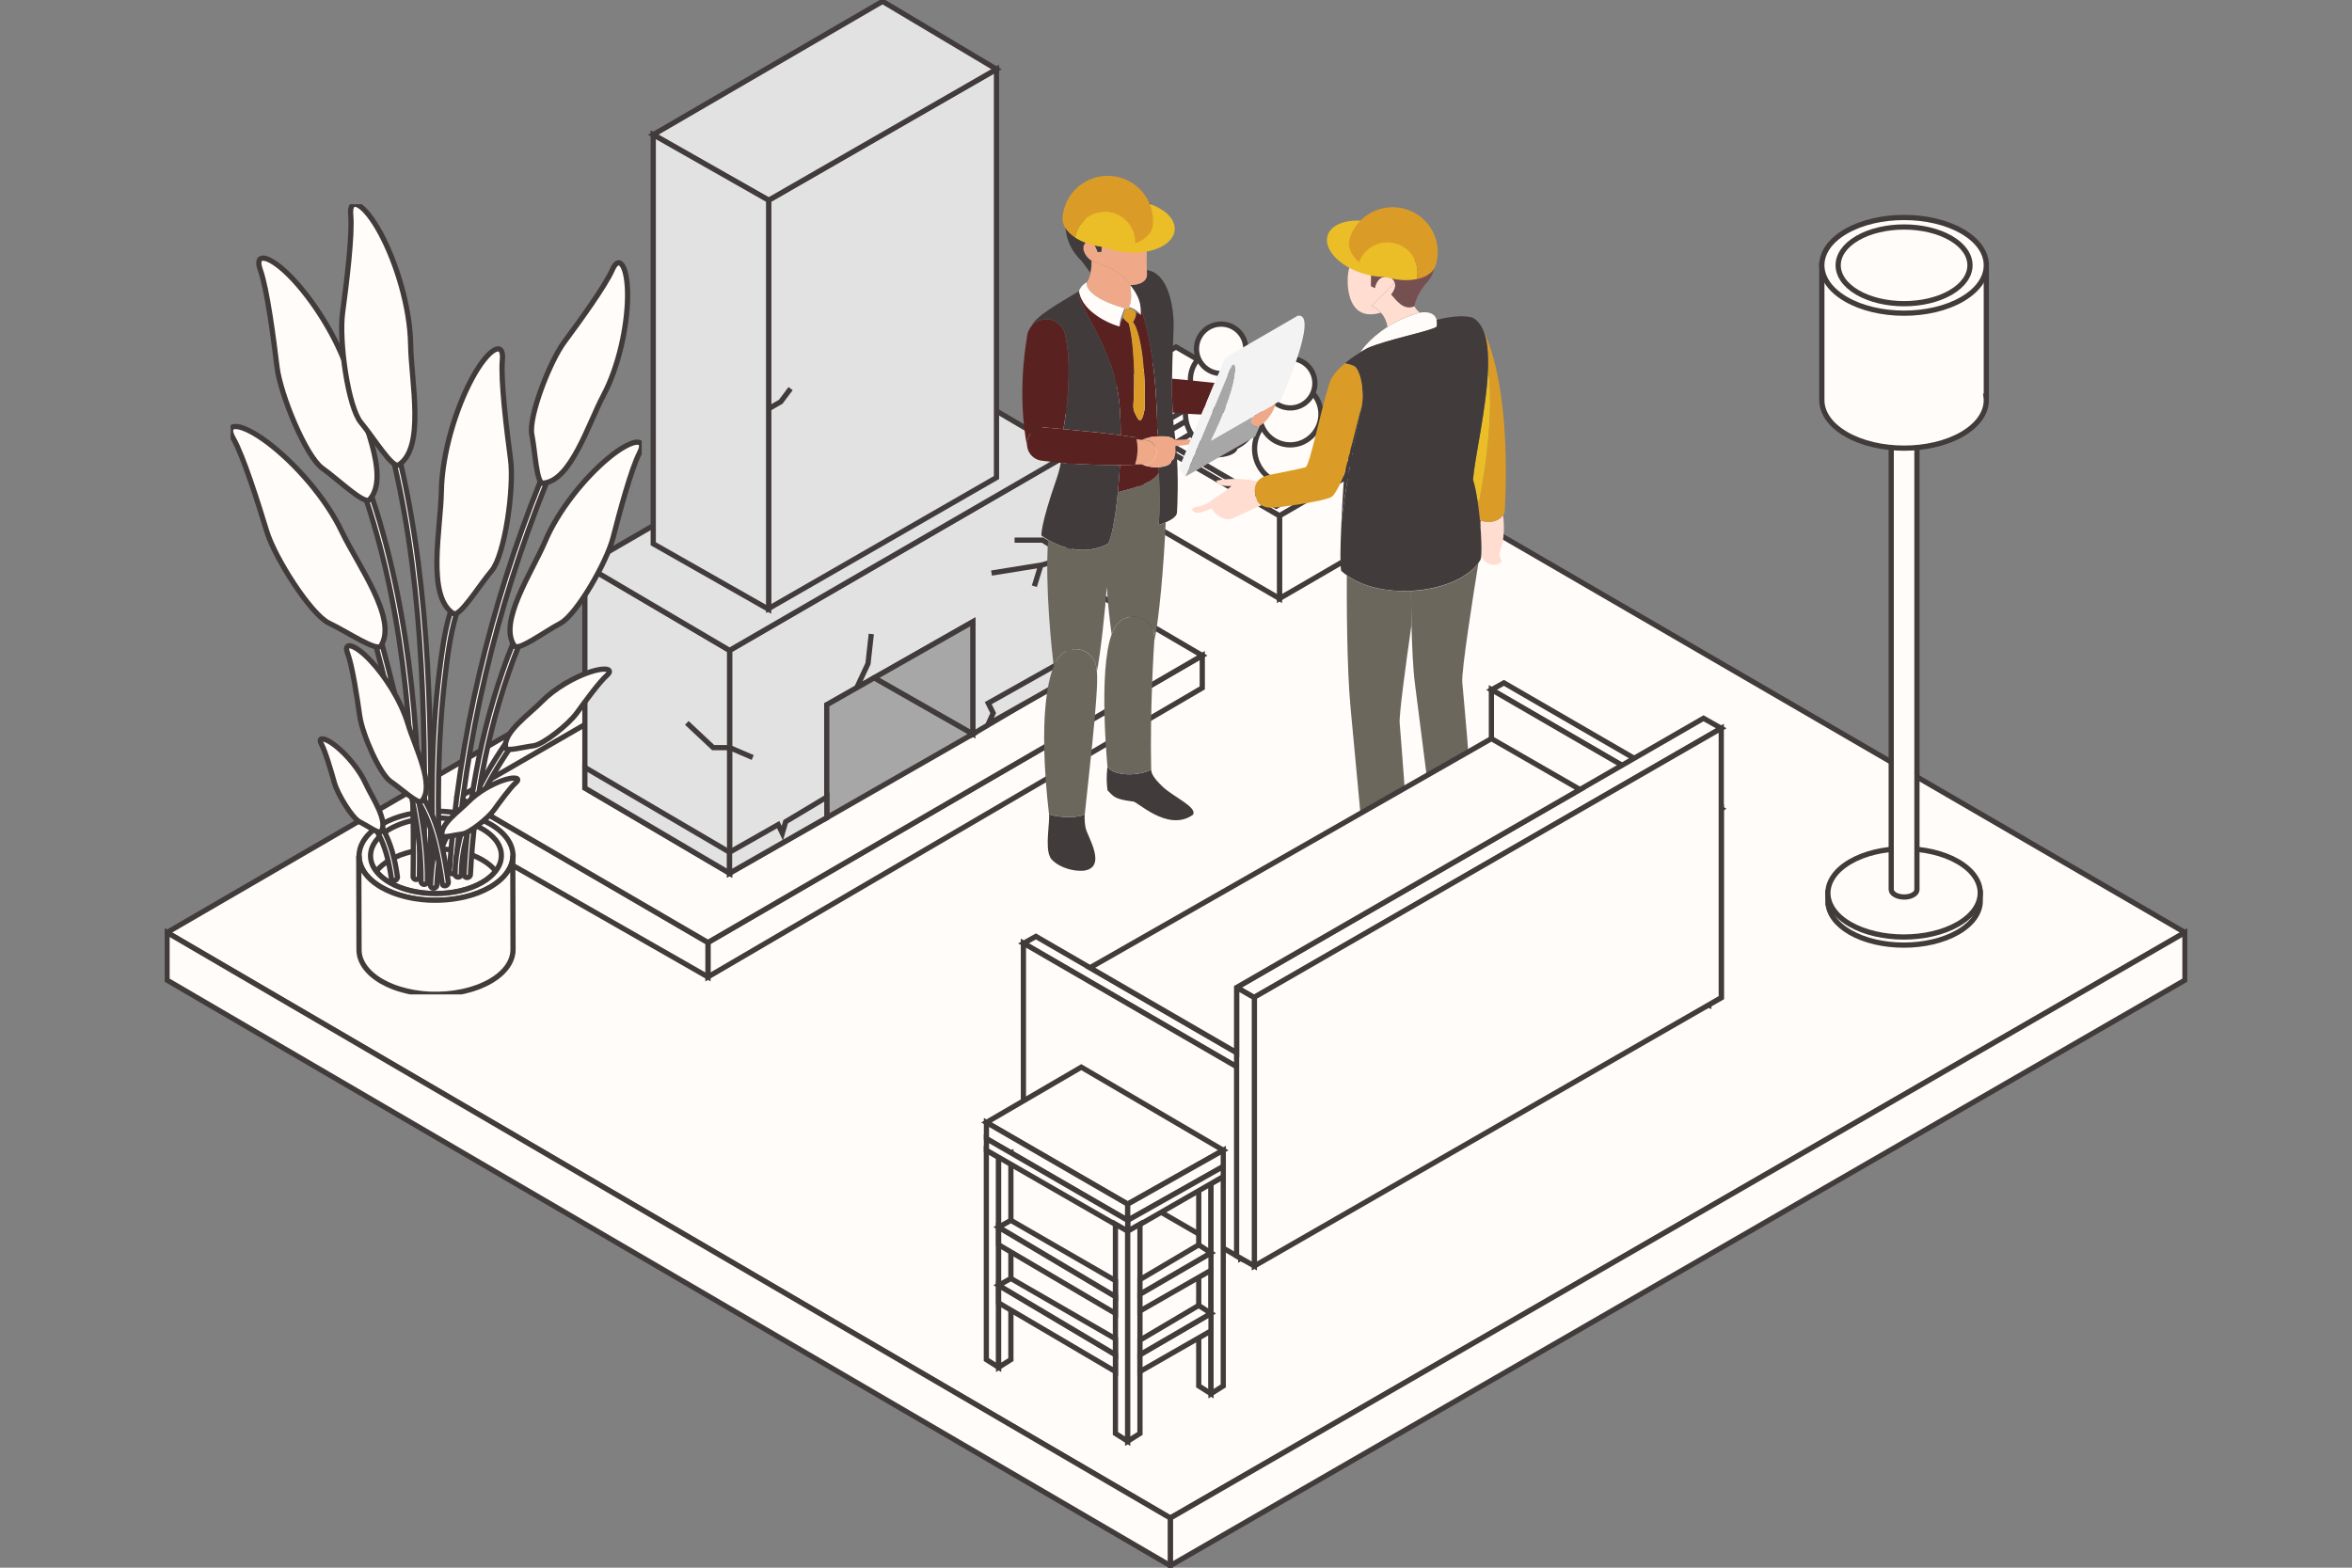 <svg width="900" height="600" viewBox="0 0 900 600" fill="none" xmlns="http://www.w3.org/2000/svg">
<rect x="0" y="0" width="900" height="600" fill="#808080" stroke="none"/>
<g clip-path="url(#clip0_371_3849)">
<g clip-path="url(#clip1_371_3849)">
<path d="M63.916 356.895L447.817 580.998L836.08 356.895L449.996 132.788L63.916 356.895Z" fill="#FFFCFA" stroke="#423B3B" stroke-width="2" stroke-miterlimit="10"/>
<path d="M447.816 599.219V580.997L836.08 356.895V375.116L447.816 599.219Z" fill="#FFFCFA" stroke="#423B3B" stroke-width="2" stroke-miterlimit="10"/>
<path d="M63.916 375.116V356.895L447.817 580.997V599.219L63.916 375.116Z" fill="#FFFCFA" stroke="#423B3B" stroke-width="2" stroke-miterlimit="10"/>
<path d="M270.896 360.712V373.897L460.053 263.281V250.89L270.896 360.712Z" fill="#FFFCFA" stroke="#423B3B" stroke-width="2" stroke-miterlimit="10"/>
<path d="M270.897 360.712L175.547 305.186V319.403L270.897 373.897V360.712Z" fill="#FFFCFA" stroke="#423B3B" stroke-width="2" stroke-miterlimit="10"/>
<path d="M175.547 305.186L365.477 195.481L460.053 250.89L270.897 360.712L175.547 305.186Z" fill="#FFFCFA" stroke="#423B3B" stroke-width="2" stroke-miterlimit="10"/>
<path d="M279.174 334.185V248.921L409.127 173.68V259.074L372.246 280.946V237.987L316.359 269.748V312.967L279.174 334.185Z" fill="#E2E2E2" stroke="#423B3B" stroke-width="2" stroke-miterlimit="10"/>
<path d="M279.175 334.184L223.807 301.598V216.334L279.175 248.921V334.184Z" fill="#E2E2E2" stroke="#423B3B" stroke-width="2" stroke-miterlimit="10"/>
<path d="M279.175 248.92L223.807 216.334L353.76 141.094L409.129 173.68L279.175 248.92Z" fill="#E2E2E2" stroke="#423B3B" stroke-width="2" stroke-miterlimit="10"/>
<path d="M372.247 280.946L334.498 259.442L372.247 237.987V280.946Z" fill="#A7A7A7" stroke="#423B3B" stroke-width="2" stroke-miterlimit="10"/>
<path d="M372.247 280.946L316.359 312.967V269.748L334.498 259.442L372.247 280.946Z" fill="#A7A7A7" stroke="#423B3B" stroke-width="2" stroke-miterlimit="10"/>
<path d="M327.73 263.445L332.142 253.991L333.403 242.646" stroke="#423B3B" stroke-width="2"/>
<path d="M294.119 232.912V76.631L381.308 26.491V182.773L294.119 232.912Z" fill="#E2E2E2" stroke="#423B3B" stroke-width="2" stroke-miterlimit="10"/>
<path d="M249.963 51.552L294.119 76.631L381.308 26.491L337.716 0.52L249.963 51.552Z" fill="#E2E2E2" stroke="#423B3B" stroke-width="2" stroke-miterlimit="10"/>
<path d="M223.807 301.598V293.719L279.175 326.179V334.185L223.807 301.598Z" fill="#E2E2E2" stroke="#423B3B" stroke-width="2" stroke-miterlimit="10"/>
<path d="M279.174 326.179L297.78 315.611L299.369 318.908L300.63 314.496L316.386 305.042V312.926L279.174 334.185V326.179Z" fill="#E2E2E2" stroke="#423B3B" stroke-width="2" stroke-miterlimit="10"/>
<path d="M378.15 269.118L409.306 251.607V259.496L378.15 277.128L380.041 272.899L378.15 269.118Z" fill="#E2E2E2" stroke="#423B3B" stroke-width="2" stroke-miterlimit="10"/>
<path d="M388.236 206.722H398.95L409.034 213.025L398.95 216.176L379.412 219.327" stroke="#423B3B" stroke-width="2"/>
<path d="M398.318 216.176L395.797 224.369" stroke="#423B3B" stroke-width="2"/>
<path d="M294.119 76.63V233.193L249.963 208.11V51.552L294.119 76.63Z" fill="#E2E2E2" stroke="#423B3B" stroke-width="2" stroke-miterlimit="10"/>
<path d="M294.328 156.302L298.74 153.781L302.521 148.739" stroke="#423B3B" stroke-width="2"/>
<path d="M436.699 172.195L489.602 202.897L525.128 182.245L471.782 151.655L436.699 172.195Z" fill="#FFFCFA" stroke="#423B3B" stroke-width="2" stroke-miterlimit="10"/>
<path d="M436.699 166.728L489.602 197.426L525.128 176.774L471.782 146.188L436.699 166.728Z" fill="#FFFCFA" stroke="#423B3B" stroke-width="2" stroke-miterlimit="10"/>
<path d="M443.156 167.468L488.332 193.686L518.672 176.047L473.116 149.928L443.156 167.468Z" fill="#FFFCFA" stroke="#423B3B" stroke-width="2" stroke-miterlimit="10"/>
<path d="M489.602 197.426V229.066L525.127 208.414V176.774L489.602 197.426Z" fill="#FFFCFA" stroke="#423B3B" stroke-width="2" stroke-miterlimit="10"/>
<path d="M436.699 198.368V166.728L489.602 197.426V229.066L436.699 198.368Z" fill="#FFFCFA" stroke="#423B3B" stroke-width="2" stroke-miterlimit="10"/>
<path d="M473.116 149.928V155.673L448.306 170.455L443.156 167.468L473.116 149.928Z" fill="#FFFCFA" stroke="#423B3B" stroke-width="2" stroke-miterlimit="10"/>
<path d="M473.115 155.673L513.567 179.012L518.672 176.047L473.115 149.928V155.673Z" fill="#FFFCFA" stroke="#423B3B" stroke-width="2" stroke-miterlimit="10"/>
<path d="M473.114 155.673L448.305 170.455L488.331 193.686L513.566 179.012L473.114 155.673Z" fill="#FFFCFA" stroke="#423B3B" stroke-width="2" stroke-miterlimit="10"/>
<path d="M491.383 187.3C495.623 187.3 499.061 186.009 499.061 184.416C499.061 182.823 495.623 181.532 491.383 181.532C487.143 181.532 483.705 182.823 483.705 184.416C483.705 186.009 487.143 187.3 491.383 187.3Z" fill="#FFFCFA" stroke="#423B3B" stroke-width="2" stroke-miterlimit="10"/>
<path d="M494.28 185.431C501.813 185.118 507.665 178.743 507.351 171.193C507.037 163.643 500.676 157.776 493.143 158.088C485.61 158.401 479.759 164.776 480.073 172.326C480.387 179.876 486.748 185.743 494.28 185.431Z" fill="#FFFCFA" stroke="#423B3B" stroke-width="2" stroke-miterlimit="10"/>
<path d="M481.951 158.481C481.951 164.993 487.217 170.267 493.709 170.267C500.202 170.267 505.468 164.988 505.468 158.481C505.468 151.974 500.202 146.695 493.709 146.695C487.217 146.695 481.951 151.974 481.951 158.481Z" fill="#FFFCFA" stroke="#423B3B" stroke-width="2" stroke-miterlimit="10"/>
<path d="M495.227 156.004C500.368 155.167 503.86 150.311 503.025 145.157C502.191 140.004 497.346 136.504 492.204 137.34C487.063 138.177 483.571 143.033 484.406 148.187C485.24 153.341 490.085 156.84 495.227 156.004Z" fill="#FFFCFA" stroke="#423B3B" stroke-width="2" stroke-miterlimit="10"/>
<path d="M457.262 171.225C457.262 172.818 460.698 174.109 464.939 174.109C469.181 174.109 472.617 172.818 472.617 171.225C472.617 169.633 469.181 168.342 464.939 168.342C460.698 168.342 457.262 169.633 457.262 171.225Z" fill="#FFFCFA" stroke="#423B3B" stroke-width="2" stroke-miterlimit="10"/>
<path d="M471.233 171.61C478.448 169.419 482.526 161.78 480.34 154.548C478.155 147.316 470.534 143.228 463.319 145.419C456.103 147.609 452.025 155.248 454.211 162.481C456.396 169.713 464.017 173.8 471.233 171.61Z" fill="#FFFCFA" stroke="#423B3B" stroke-width="2" stroke-miterlimit="10"/>
<path d="M455.508 145.286C455.508 151.798 460.774 157.072 467.266 157.072C473.758 157.072 479.024 151.793 479.024 145.286C479.024 138.779 473.758 133.5 467.266 133.5C460.774 133.5 455.508 138.779 455.508 145.286Z" fill="#FFFCFA" stroke="#423B3B" stroke-width="2" stroke-miterlimit="10"/>
<path d="M457.84 133.5C457.84 138.72 462.064 142.954 467.271 142.954C472.479 142.954 476.703 138.72 476.703 133.5C476.703 128.28 472.479 124.046 467.271 124.046C462.064 124.046 457.84 128.28 457.84 133.5Z" fill="#FFFCFA" stroke="#423B3B" stroke-width="2" stroke-miterlimit="10"/>
<path d="M757.748 344.827V341.728H699.453V345.486H699.475C699.713 349.612 702.518 353.689 707.896 356.81C719.193 363.362 737.766 363.362 749.166 356.81C754.884 353.523 757.748 349.177 757.748 344.831V344.827Z" fill="#FFFCFA" stroke="#423B3B" stroke-width="2" stroke-miterlimit="10"/>
<path d="M707.994 329.789C696.643 336.396 696.598 347.159 707.895 353.707C719.193 360.259 737.765 360.259 749.165 353.707C760.57 347.154 760.615 336.391 749.264 329.789C737.913 323.183 719.34 323.183 707.994 329.789Z" fill="#FFFCFA" stroke="#423B3B" stroke-width="2" stroke-miterlimit="10"/>
<path d="M733.523 340.418V138.937H723.68V340.405C723.68 341.15 724.172 341.898 725.147 342.468C727.089 343.598 730.226 343.598 732.114 342.468C733.058 341.903 733.523 341.167 733.518 340.427L733.523 340.418Z" fill="#FFFCFA" stroke="#423B3B" stroke-width="2" stroke-miterlimit="10"/>
<path d="M725.104 136.883C723.189 138 723.207 139.843 725.148 140.973C727.09 142.103 730.227 142.103 732.115 140.973C734.007 139.843 733.985 138.004 732.07 136.883C730.155 135.766 727.019 135.766 725.104 136.883Z" fill="#FFFCFA" stroke="#423B3B" stroke-width="2" stroke-miterlimit="10"/>
<path d="M760.074 101.507H697.135V153.113C697.117 157.827 700.177 162.554 706.325 166.146C718.58 173.308 738.629 173.308 750.884 166.146C757.666 162.181 760.687 156.836 759.962 151.647H760.074V101.507Z" fill="#FFFCFA" stroke="#423B3B" stroke-width="2" stroke-miterlimit="10"/>
<path d="M706.32 114.495C694.065 107.333 694.065 95.668 706.32 88.565C718.575 81.461 738.624 81.461 750.879 88.565C763.134 95.668 763.134 107.333 750.879 114.495C738.624 121.658 718.57 121.658 706.32 114.495Z" fill="#FFFCFA" stroke="#423B3B" stroke-width="2" stroke-miterlimit="10"/>
<path d="M710.75 111.926C700.93 106.19 700.93 96.839 710.75 91.148C720.571 85.457 736.638 85.457 746.455 91.148C756.276 96.839 756.276 106.19 746.455 111.926C736.634 117.662 720.567 117.662 710.75 111.926Z" fill="#FFFCFA" stroke="#423B3B" stroke-width="2" stroke-miterlimit="10"/>
<path d="M262.816 276.68L272.9 286.134H279.203L288.026 289.915" stroke="#423B3B" stroke-width="2"/>
<g clip-path="url(#clip2_371_3849)">
<path d="M401.408 311.685C401.808 314.258 399.823 324.286 401.808 327.984C402.341 329.641 407.494 333.59 414.499 333.265C424.021 332.14 416.024 319.997 415.417 316.891C414.825 313.785 415.091 311.685 415.091 311.685C413.107 312.868 406.561 313.267 401.408 311.685Z" fill="#423B3B"/>
<path d="M423.798 293.477C423.798 293.477 423.102 297.53 423.798 302.485C426.182 304.955 426.567 305.857 433.408 306.745C434.697 306.153 446.692 318.725 456.406 311.892C458.583 309.126 448.972 304.955 445.004 301.198C441.035 297.441 440.531 295.755 440.517 294.468C436.281 296.982 426.448 297.308 423.798 293.477Z" fill="#423B3B"/>
<path d="M443.493 181.037C441.08 184.513 436.445 186.184 427.752 188.358C426.715 198.904 425.131 207.246 423.724 208.282C414.424 212.97 405.346 209.125 401.052 206.655C399.823 224.788 402.488 248.957 403.214 255.065C403.614 254.163 403.865 253.779 403.865 253.779C404.991 250.658 407.982 248.424 411.492 248.424C415.964 248.424 419.592 252.048 419.592 256.515C419.637 256.663 419.681 256.855 419.711 257.077C421.132 250.288 422.924 233.234 423.531 224.67C423.872 231.237 424.775 238.47 425.382 242.789C425.619 242.138 425.886 241.532 426.167 240.97C427.396 238.056 430.284 236.015 433.646 236.015C438.118 236.015 441.746 239.638 441.746 244.105C441.746 244.342 441.746 244.593 441.716 244.83C441.731 244.83 441.746 244.83 441.746 244.83C441.746 244.83 441.746 244.934 441.731 245.126C443.434 237.642 445.345 216.89 446.055 199.91C444.604 200.531 443.345 200.901 443.345 200.901C443.345 200.901 443.938 198.594 443.508 181.022L443.493 181.037Z" fill="#6C675D"/>
<path d="M411.507 248.424C407.997 248.424 405.006 250.657 403.88 253.778C403.88 253.778 403.614 254.163 403.229 255.065C401.467 259.103 397.039 273.657 401.407 311.699C406.561 313.282 413.106 312.883 415.091 311.699C415.668 305.384 420.659 263.866 419.726 257.091C419.696 256.869 419.652 256.677 419.607 256.529C419.607 252.062 415.979 248.439 411.507 248.439V248.424Z" fill="#6C675D"/>
<path d="M441.703 244.83C441.717 244.593 441.732 244.356 441.732 244.105C441.732 239.638 438.104 236.014 433.632 236.014C430.27 236.014 427.383 238.055 426.153 240.969C425.872 241.516 425.62 242.123 425.369 242.788C420.2 256.84 423.784 293.477 423.784 293.477C426.42 297.308 436.268 296.968 440.503 294.468C440.014 271.468 441.51 248.01 441.703 245.14C441.703 244.948 441.717 244.844 441.717 244.844C441.717 244.844 441.717 244.844 441.688 244.844L441.703 244.83Z" fill="#6C675D"/>
<path d="M487.564 156.217C487.831 155.714 488.009 155.166 488.083 154.575C487.979 155.092 487.801 155.64 487.564 156.217Z" fill="#EFA988"/>
<path d="M448.737 157.932C452.587 158.287 456.304 158.524 459.725 158.657L464.774 146.558C458.451 145.848 452.483 145.286 448.5 144.931C448.455 149.25 448.5 153.717 448.737 157.932Z" fill="#5A2121"/>
<path d="M434.299 177.856C434.299 177.856 432.137 177.96 428.539 177.989C428.346 181.554 428.08 185.059 427.754 188.358C436.432 186.198 441.082 184.527 443.496 181.036C443.481 180.326 443.466 179.587 443.436 178.817C441.467 178.951 439.112 178.684 436.861 177.767L434.388 177.59C434.329 177.753 434.285 177.856 434.285 177.856H434.299Z" fill="#5A2121"/>
<path d="M427.842 150.463C428.553 155.019 428.849 160.654 428.849 166.6C430.878 166.867 432.862 167.133 434.772 167.429C434.832 167.68 434.876 167.917 434.921 168.153L436.949 168.316C437.808 167.917 439.6 167.251 442.562 167.014C442.74 167.014 442.888 167 443.051 166.985C442.917 163.568 442.769 159.811 442.577 155.67C441.747 137.078 439.082 125.127 436.416 117.613C436.52 118.648 436.505 119.609 436.49 120.571C435.987 120.098 435.261 119.772 434.565 119.565C434.861 120.349 434.595 121.518 433.529 123.337C435.113 124.653 438.608 135.288 438.016 156.528C437.097 161.276 436.239 161.867 434.98 159.501C433.721 157.119 433.529 156.661 433.795 153.096C434.062 149.532 434.461 133.232 431.944 123.795C430.907 122.849 430.152 122.331 429.886 121.606C429.278 122.301 428.686 123.352 428.434 124.919C425.665 124.328 414.099 119.713 412.9 111.386C411.449 115.867 424.925 131.708 427.827 150.449L427.842 150.463Z" fill="#5A2121"/>
<path d="M400.356 122.213C404.044 122.213 407.109 124.919 407.657 128.454C410.204 139.903 408.442 155.182 406.946 164.234C412.618 164.751 420.985 165.58 428.863 166.6C428.863 160.654 428.552 155.019 427.856 150.463C424.954 131.723 411.463 115.882 412.929 111.4C406.458 115.364 396.136 120.881 394.566 125.038C394.537 125.067 394.522 125.097 394.492 125.126C395.84 123.351 397.972 122.213 400.371 122.213H400.356Z" fill="#423B3B"/>
<path d="M423.738 208.266C425.13 207.231 426.73 198.889 427.766 188.343C428.092 185.044 428.359 181.539 428.551 177.974C423.294 178.019 414.972 177.915 405.894 177.102C405.598 178.98 405.094 180.977 404.324 183.181C397.986 201.388 398.504 204.953 398.504 204.953C398.504 204.953 399.452 205.692 401.066 206.624C405.361 209.094 414.439 212.94 423.738 208.251V208.266Z" fill="#423B3B"/>
<path d="M448.13 176.436C448.367 177.56 446.309 178.61 443.436 178.803C443.451 179.572 443.48 180.311 443.495 181.021C443.924 198.593 443.332 200.9 443.332 200.9C443.332 200.9 444.591 200.531 446.042 199.909C447.982 199.081 450.248 197.779 450.366 196.256C450.544 193.919 451.092 182.086 450.04 170.697C449.952 170.697 449.848 170.697 449.759 170.712C449.937 174.972 449.256 175.741 448.145 176.436H448.13Z" fill="#423B3B"/>
<path d="M432.477 109.108C435.32 112.643 436.179 115.29 436.416 117.613C439.081 125.112 441.747 137.063 442.576 155.67C442.769 159.811 442.917 163.568 443.05 166.985C447.078 166.748 448.796 167.576 449.477 168.405C449.566 168.405 449.684 168.405 449.803 168.405C449.699 167.547 449.595 166.689 449.477 165.861C449.136 163.405 448.899 160.743 448.737 157.962C448.5 153.747 448.455 149.28 448.5 144.961C448.574 137.462 448.929 130.362 449.092 125.703C449.329 118.589 447.404 104.434 438.844 103.384C438.859 103.842 438.874 104.316 438.904 104.819C439.052 107.57 436.46 109.064 432.477 109.137V109.108Z" fill="#423B3B"/>
<path d="M422.126 85.59C422.023 90.737 421.43 96.388 421.43 96.388L420.038 96.491C420.038 96.491 418.054 89.954 415.077 93.222C413.3 95.692 416.262 99.168 417.654 99.76C417.654 99.76 430.73 103.916 432.463 109.123C436.446 109.049 439.038 107.57 438.89 104.804C438.86 104.301 438.845 103.827 438.831 103.369C438.682 99.257 438.934 96.802 438.668 91.64C439.23 87.35 438.668 84.082 437.838 81.745C432.744 85.856 422.126 85.605 422.126 85.605V85.59Z" fill="#EFA988"/>
<path d="M417.653 99.745C416.261 99.153 413.299 95.692 415.076 93.207C418.053 89.939 420.037 96.476 420.037 96.476L421.429 96.373C421.429 96.373 422.022 90.737 422.125 85.575C422.125 85.575 432.743 85.827 437.837 81.715C439.081 80.709 439.999 79.452 440.355 77.855C437.882 77.855 435.098 74.098 430.24 71.909C425.679 68.936 411.108 67.945 409.123 79.141C407.435 82.011 405.554 92.113 414.084 100.13C415.55 102.097 417.238 104.434 417.268 104.478C417.786 102.038 417.653 99.73 417.653 99.73V99.745Z" fill="#423B3B"/>
<path d="M430.285 117.997L430.64 118.574C430.966 118.263 431.44 118.041 432.165 118.145L431.943 117.479C433.069 116.03 432.995 112.598 432.491 109.122C430.744 103.916 417.683 99.76 417.683 99.76C417.683 99.76 417.816 102.067 417.297 104.507C417.031 105.75 416.601 107.022 415.905 108.042C415.905 108.042 414.054 113.249 430.314 118.012L430.285 117.997Z" fill="#EFA988"/>
<path d="M432.461 118.189C432.358 118.16 432.254 118.145 432.15 118.13C431.425 118.027 430.951 118.249 430.625 118.559C430.077 119.092 430.003 119.905 430.003 119.905C429.736 120.645 429.707 121.162 429.87 121.606C430.122 122.331 430.892 122.849 431.928 123.795C434.446 133.232 434.046 149.531 433.779 153.096C433.513 156.661 433.72 157.119 434.964 159.5C436.223 161.882 437.082 161.275 438 156.527C438.592 135.273 435.097 124.653 433.513 123.337C434.579 121.517 434.845 120.349 434.549 119.565C434.283 118.84 433.528 118.456 432.446 118.189H432.461Z" fill="#DB9C27"/>
<path d="M431.93 117.465C431.93 117.465 435.232 118.323 436.491 120.571C436.506 119.61 436.52 118.649 436.417 117.613C436.18 115.291 435.321 112.658 432.478 109.108C432.996 112.569 433.055 116.001 431.93 117.465Z" fill="#FFFCFA"/>
<path d="M428.435 124.92C428.376 122.538 429.294 120.571 430.286 117.997C414.026 113.25 415.877 108.028 415.877 108.028C415.877 108.028 413.567 109.152 412.9 111.401C414.085 119.713 425.651 124.343 428.435 124.934V124.92Z" fill="#FFFCFA"/>
<path d="M399.364 163.598C399.601 163.598 399.838 163.598 400.075 163.642C400.075 163.642 402.785 163.849 406.932 164.234C408.427 155.182 410.204 139.903 407.642 128.454C407.094 124.919 404.044 122.213 400.342 122.213C397.943 122.213 395.825 123.352 394.463 125.126C394.389 125.215 394.329 125.304 394.27 125.393C394.226 125.467 394.166 125.541 394.122 125.615C394.063 125.703 394.004 125.792 393.959 125.881C393.915 125.955 393.87 126.043 393.826 126.117C393.781 126.206 393.737 126.295 393.693 126.384C393.648 126.472 393.604 126.561 393.559 126.65C393.53 126.739 393.485 126.813 393.456 126.901C393.411 127.005 393.382 127.108 393.337 127.212C393.337 127.227 393.337 127.242 393.322 127.256C393.322 127.286 393.322 127.301 393.308 127.33C393.219 127.582 393.159 127.848 393.1 128.114C393.1 128.159 393.085 128.188 393.071 128.233C393.011 128.514 392.982 128.809 392.967 129.105C392.967 129.135 392.967 129.15 392.967 129.179C391.975 134.903 389.487 152.638 393.071 171.141C392.997 170.756 392.967 170.372 392.967 169.973C392.967 166.452 395.825 163.583 399.364 163.583V163.598Z" fill="#5A2121"/>
<path d="M449.803 168.39C449.685 168.39 449.566 168.39 449.477 168.39C448.796 167.562 447.078 166.734 443.05 166.97C442.887 166.97 442.724 166.985 442.562 167C439.6 167.236 437.808 167.902 436.949 168.301L437.867 168.375C440.474 168.375 442.576 170.49 442.576 173.079C442.576 175.682 440.459 177.782 437.867 177.782C437.719 177.782 437.571 177.782 437.423 177.768L436.875 177.753C439.126 178.67 441.481 178.936 443.45 178.803C446.323 178.596 448.381 177.561 448.144 176.436C449.255 175.741 449.951 174.972 449.759 170.712C449.862 170.712 449.951 170.712 450.04 170.698C452.113 170.564 453.742 170.372 454.942 170.106L455.726 168.242C453.905 168.124 451.062 168.331 449.803 168.375V168.39Z" fill="#EFA988"/>
<path d="M434.388 177.59L436.861 177.767L437.409 177.812C437.557 177.812 437.705 177.812 437.853 177.812C440.459 177.812 442.562 175.697 442.562 173.108C442.562 170.505 440.445 168.405 437.853 168.405L436.935 168.331L434.906 168.168C435.839 172.975 434.728 176.643 434.373 177.605L434.388 177.59Z" fill="#EFA988"/>
<path d="M428.538 177.989C432.122 177.96 434.299 177.856 434.299 177.856C434.299 177.856 434.343 177.753 434.402 177.59C434.743 176.614 435.854 172.946 434.936 168.153C434.891 167.917 434.847 167.68 434.787 167.429C432.877 167.147 430.893 166.866 428.864 166.6C420.986 165.58 412.619 164.751 406.947 164.234C402.801 163.849 400.091 163.642 400.091 163.642C399.854 163.612 399.617 163.598 399.38 163.598C395.855 163.598 392.982 166.452 392.982 169.987C392.982 170.387 393.027 170.771 393.086 171.156C393.145 171.481 393.234 171.807 393.353 172.117C393.367 172.176 393.382 172.221 393.412 172.28C393.456 172.383 393.501 172.487 393.545 172.591C393.575 172.664 393.604 172.724 393.634 172.798C393.678 172.886 393.738 172.99 393.782 173.079C393.827 173.153 393.856 173.227 393.901 173.286C393.96 173.374 394.004 173.448 394.063 173.537C394.108 173.611 394.152 173.685 394.212 173.744C394.271 173.818 394.33 173.892 394.389 173.966C394.448 174.04 394.508 174.099 394.567 174.173C394.626 174.247 394.7 174.306 394.759 174.38C394.819 174.454 394.893 174.513 394.952 174.587C395.011 174.646 395.085 174.706 395.159 174.765C395.233 174.824 395.307 174.898 395.381 174.957C395.455 175.016 395.515 175.061 395.589 175.12C395.663 175.179 395.752 175.238 395.841 175.297C395.915 175.342 395.989 175.386 396.063 175.43C396.151 175.49 396.24 175.534 396.329 175.578C396.403 175.623 396.477 175.652 396.551 175.697C396.655 175.741 396.744 175.785 396.847 175.83C396.922 175.859 396.996 175.889 397.07 175.918C397.173 175.963 397.277 175.992 397.395 176.037C397.469 176.066 397.544 176.081 397.618 176.111C397.736 176.14 397.84 176.17 397.958 176.2C398.032 176.214 398.106 176.229 398.18 176.244C398.299 176.273 398.432 176.288 398.551 176.303C398.61 176.303 398.669 176.318 398.713 176.333C401.142 176.643 403.556 176.909 405.925 177.117C415.003 177.93 423.325 178.034 428.583 177.989H428.538Z" fill="#5A2121"/>
<path d="M468.773 136.974C474.342 133.749 493.993 122.375 496.555 120.866L468.773 136.974Z" fill="#F3F3F3"/>
<path d="M471.336 139.947L472.328 139.37C471.854 137.758 470.758 136.826 468.774 136.974L464.775 146.559L459.726 158.658L455.727 168.242L454.942 170.106L451.062 179.409L453.624 182.382L471.336 139.947Z" fill="#F3F3F3"/>
<path d="M480.503 163.257C478.844 162.932 478.726 161.009 479.318 160.018C479.259 159.856 479.214 159.708 479.185 159.575L463.384 168.656C463.384 168.656 474.461 146.766 472.328 139.37L471.336 139.947L453.625 182.382L480.31 167.044L482.117 162.873C481.525 163.184 480.962 163.331 480.488 163.257H480.503Z" fill="#A7A7A7"/>
<path d="M488.127 154.442L479.183 159.589C479.212 159.737 479.257 159.885 479.316 160.033C478.724 161.024 478.857 162.932 480.501 163.272C480.974 163.361 481.537 163.213 482.13 162.888C484.114 161.837 486.454 158.879 487.579 156.217C487.816 155.655 487.994 155.093 488.097 154.575C488.097 154.531 488.112 154.486 488.127 154.427V154.442Z" fill="#EFA988"/>
<path d="M472.327 139.37C474.46 146.766 463.383 168.656 463.383 168.656L479.184 159.574L488.128 154.427L490.068 153.303C490.068 153.303 505.158 119.402 496.554 120.852C493.992 122.361 474.341 133.735 468.773 136.959C470.758 136.811 471.868 137.728 472.327 139.355V139.37Z" fill="#F3F3F3"/>
<path d="M444.962 80.502C451.433 84.954 450.959 91.284 443.91 94.671C436.861 98.044 425.918 97.186 419.446 92.749C412.975 88.311 413.434 81.966 420.483 78.594C427.532 75.221 438.475 76.079 444.947 80.517L444.962 80.502Z" fill="#EBBE28"/>
<path d="M441.185 85.99C441.925 76.45 434.802 68.108 425.25 67.353C415.699 66.599 407.347 73.713 406.577 83.253C406.399 85.812 407.895 88.504 411.123 90.723C411.197 90.782 411.286 90.826 411.375 90.886C412.293 84.984 417.624 80.68 423.681 81.168C429.915 81.656 434.595 87.01 434.299 93.222C434.743 93.045 435.172 92.868 435.602 92.66C439.126 90.974 440.992 88.549 441.185 85.99Z" fill="#DB9C27"/>
<path d="M423.681 81.182C417.624 80.709 412.293 84.998 411.375 90.9C417.476 94.938 427.354 95.899 434.299 93.222C434.595 87.025 429.93 81.67 423.681 81.167V81.182Z" fill="#EBBE28"/>
</g>
<g clip-path="url(#clip3_371_3849)">
<path d="M566.39 200.2C566.464 199.859 566.539 199.548 566.613 199.252C570.992 200.614 573.896 198.986 575.162 197.181C575.162 197.181 576.175 204.077 574.522 209.286C573.286 212.867 574.001 213.578 574.522 214.392C575.043 215.205 572.258 217.455 568.564 215.102C567.805 214.628 567.239 213.696 566.807 212.512C567.001 209.937 566.822 205.216 566.375 200.2H566.39Z" fill="#FFDDD1"/>
<path d="M566.167 123.897C566.167 123.897 566.211 123.971 566.301 124.105C566.256 124.031 566.196 123.971 566.137 123.897C566.137 123.897 566.137 123.897 566.152 123.897H566.167Z" fill="#6C675D"/>
<path d="M566.614 199.237C566.509 199.208 566.405 199.163 566.286 199.134C566.033 196.544 565.72 193.925 565.348 191.498C565.541 191.69 565.735 191.883 565.943 192.075C565.943 192.075 572.407 161.664 569.384 141.582C569.622 135.411 569.16 129.92 567.448 126.117C570.546 132.259 578.082 152.059 575.788 195.997C575.669 196.381 575.461 196.766 575.178 197.166C573.912 198.971 571.007 200.599 566.629 199.237H566.614Z" fill="#DB9C27"/>
<path d="M525.089 99.923C524.627 103.061 524.627 109.498 524.627 109.498L526.087 110.268C526.087 110.268 526.697 106.213 529.944 105.902C531.716 105.739 533.236 106.672 533.712 108.181L524.85 117.09C524.85 117.09 526.697 117.771 528.38 119.665C514.052 123.956 515.169 105.369 516.286 102.691C516.137 97.008 517.552 93.516 519.578 91.414C521.991 94.418 525.535 96.786 525.074 99.938L525.089 99.923Z" fill="#FFDDD1"/>
<path d="M530.927 125.111C530.54 122.669 529.512 120.878 528.395 119.635C526.712 117.741 524.865 117.06 524.865 117.06L533.727 108.151C534.114 109.38 533.802 110.993 532.342 112.695C534.427 114.914 536.885 118.895 541.204 117.208C541.68 118.17 542.529 119.014 543.259 119.635C538.255 121.041 534.189 123.024 530.927 125.096V125.111Z" fill="#FFDDD1"/>
<path d="M532.342 112.71C533.802 111.023 534.115 109.41 533.728 108.167C533.251 106.657 531.732 105.725 529.959 105.888C526.727 106.198 526.102 110.253 526.102 110.253L524.642 109.484C524.642 109.484 524.642 103.046 525.104 99.909C525.566 96.772 522.021 94.389 519.608 91.385C517.583 86.161 520.234 87.463 523.004 85.391C524.315 87.463 533.117 83.275 536.051 84.119C551.392 87.789 551.079 102.573 546.387 107.708C541.681 112.843 541.219 117.209 541.219 117.209C536.9 118.896 534.443 114.915 532.357 112.695L532.342 112.71Z" fill="#765050"/>
<path d="M565.944 192.075C565.736 191.882 565.542 191.69 565.348 191.497C564.857 188.36 564.291 185.548 563.65 183.639C564.395 174.731 568.833 156.232 569.385 141.582C572.408 161.663 565.944 192.075 565.944 192.075Z" fill="#EBBE28"/>
<path d="M516.079 342.207C522.558 341.526 525.79 342.059 528.962 342.429C532.12 342.799 538.003 341.008 539.06 338.315C538.747 345.433 528.649 344.279 525.254 343.554C521.858 342.829 518.581 343.272 515.379 343.953C512.177 344.634 507.172 344.353 504.238 342.71C501.304 341.082 502.153 339.07 502.153 339.07C502.987 340.416 505.921 343.258 516.094 342.207H516.079Z" fill="#6C675D"/>
<path d="M537.823 328.104C538.777 330.294 539.134 335.296 539.06 338.315C538.002 341.008 532.134 342.799 528.961 342.429C525.804 342.059 522.557 341.526 516.078 342.207C505.906 343.258 502.972 340.416 502.138 339.07C502.063 333.683 506.65 334.956 514.723 333.609C520.189 332.692 522.319 330.205 523.138 328.696C525.536 329.806 531.896 332.055 537.823 328.119V328.104Z" fill="#6C675D"/>
<path d="M539.968 226.171C539.968 229.62 540.013 234.192 540.117 239.091C537.943 254.215 535.322 273.542 535.59 276.753C536.036 282.14 538.42 311.9 539.09 327.172C538.673 327.528 538.241 327.824 537.809 328.105C531.881 332.056 525.521 329.792 523.123 328.682C522.498 328.386 522.126 328.179 522.126 328.179C522.126 328.179 518.626 289.895 516.808 271.026C515.319 255.428 515.319 228.954 515.364 220.237C521.798 224.795 531.002 226.615 539.954 226.157L539.968 226.171Z" fill="#6C675D"/>
<path d="M457.368 194.102C459.423 193.791 461.21 193.243 462.968 192.074C465.023 190.298 467.674 189.174 471.219 185.992C465.694 186.347 465.083 183.905 465.694 183.905C466.304 183.905 467.138 183.387 472.009 183.299C476.894 183.195 481.213 184.246 481.213 184.246C480.483 185.163 480.036 186.392 480.185 188.049C480.424 190.58 481.198 192.341 482.702 193.347C482.702 193.347 482.702 193.377 482.702 193.391C479.56 194.694 475.717 196.573 472.009 198.26C468.315 199.947 464.398 196.425 463.683 194.531C461.062 195.863 458.753 196.47 457.561 196.218C456.385 195.966 455.298 194.427 457.353 194.131L457.368 194.102Z" fill="#FFDDD1"/>
<path d="M545.866 319.757C547.222 320.823 548.741 321.444 549.828 323.235C550.901 325.026 552.598 328.341 556.501 328.341C559.822 328.341 561.952 326.062 562.339 324.138C562.607 326.491 560.745 330.25 554.981 329.806C549.218 329.362 548.771 322.954 547.698 322.17C546.626 321.385 543.349 320.601 542.441 316.102C541.249 309.709 543.856 308.348 543.856 308.348C542.724 310.197 541.771 315.259 545.896 319.743L545.866 319.757Z" fill="#6C675D"/>
<path d="M560.924 314.919C560.79 318.367 562.115 321.401 562.369 323.176C562.413 323.472 562.398 323.798 562.324 324.138C561.937 326.062 559.807 328.341 556.485 328.341C552.583 328.341 550.885 325.026 549.813 323.236C548.741 321.445 547.207 320.823 545.851 319.758C541.726 315.274 542.694 310.213 543.811 308.363C544.481 307.268 546.104 307.534 547.311 307.919C547.683 310.849 547.922 312.64 547.922 312.64C547.922 312.64 553.045 318.826 560.909 314.904L560.924 314.919Z" fill="#6C675D"/>
<path d="M565.72 215.485C563.859 227.043 559.182 256.596 559.539 261.154C559.986 266.837 562.861 293.341 563.01 313.704C562.295 314.207 561.595 314.592 560.924 314.932C553.06 318.854 547.937 312.668 547.937 312.668C547.937 312.668 547.714 310.878 547.326 307.948C546.001 297.603 542.858 272.993 541.458 261.924C540.669 255.738 540.296 247.007 540.118 239.119C540.013 234.22 539.969 229.648 539.969 226.2C550.737 225.652 561.103 221.819 565.72 215.515V215.485Z" fill="#6C675D"/>
<path d="M513.234 201.205C513.726 189.706 514.396 181.493 514.396 181.493L521.083 154.989C521.083 154.989 514.113 188.271 513.234 201.205Z" fill="#423B3B"/>
<path d="M549.769 125.051C547.714 126.694 530.541 129.979 523.154 133.309C521.963 133.842 521.009 134.389 520.443 134.922C520.443 134.922 523.586 129.787 530.944 125.125C534.205 123.053 538.271 121.07 543.276 119.664C546.269 119.132 549.055 119.798 549.725 122.447C549.903 123.157 549.948 124.015 549.784 125.036L549.769 125.051Z" fill="#FFFCFA"/>
<path d="M567.43 126.117C567.103 125.392 566.73 124.711 566.299 124.104C566.254 124.03 566.194 123.971 566.135 123.897C565.375 122.891 564.496 122.077 563.424 121.529C559.611 120.494 554.294 121.278 549.692 122.432C549.871 123.142 549.915 124.001 549.751 125.022C547.696 126.665 530.523 129.95 523.136 133.28C520.083 135.011 517.104 136.979 514.617 139.051C516.404 139.362 517.893 139.806 518.668 140.442C521.259 143.372 522.302 152.148 520.574 157.653C520.485 158.023 520.396 158.408 520.306 158.778C518.459 167.879 513.932 190.935 513.246 201.176C512.904 208.827 512.725 216.285 513.217 218.49C513.902 219.112 514.632 219.674 515.391 220.207C521.825 224.765 531.03 226.585 539.981 226.126C550.749 225.579 561.115 221.746 565.733 215.442C566.001 215.072 566.269 214.687 566.492 214.288C566.656 213.977 566.76 213.34 566.82 212.467C567.013 209.892 566.835 205.172 566.388 200.155C566.358 199.8 566.328 199.444 566.284 199.089C566.03 196.5 565.718 193.88 565.345 191.453C564.854 188.316 564.288 185.504 563.647 183.595C564.392 174.686 568.83 156.188 569.382 141.537C569.62 135.366 569.158 129.876 567.445 126.073L567.43 126.117Z" fill="#423B3B"/>
<path d="M518.669 140.472C517.895 139.821 516.42 139.377 514.618 139.081C511.788 141.449 509.584 143.979 508.75 146.569C505.354 156.987 501.199 178.327 499.545 178.845C497.907 179.363 487.258 181.405 485.515 181.805C484.413 182.056 482.418 182.678 481.196 184.232C480.481 185.149 480.02 186.377 480.169 188.035C480.407 190.565 481.181 192.326 482.686 193.333C483.847 194.102 485.426 194.443 487.571 194.265C492.501 193.851 507.722 191.616 509.673 190.077C511.624 188.538 514.395 181.494 514.395 181.494L521.082 154.989C521.082 154.989 520.784 156.425 520.293 158.793C520.382 158.423 520.471 158.038 520.561 157.668C522.288 152.163 521.246 143.387 518.654 140.457L518.669 140.472Z" fill="#DB9C27"/>
<path d="M515.006 84.873C507.38 86.56 505.459 92.554 510.701 98.251C515.944 103.949 526.355 107.219 533.98 105.532C541.606 103.845 543.542 97.866 538.3 92.154C533.057 86.442 522.631 83.186 515.006 84.873Z" fill="#EBBE28"/>
<path d="M516.435 91.296C519.295 82.269 528.99 77.252 538.076 80.093C547.161 82.935 552.225 92.554 549.365 101.596C548.576 104.008 546.193 105.932 542.38 106.775C542.291 106.79 542.186 106.805 542.097 106.82C543.452 101.063 540.146 95.158 534.367 93.353C528.424 91.503 522.124 94.685 520.084 100.486C519.741 100.16 519.399 99.835 519.086 99.494C516.465 96.638 515.646 93.723 516.42 91.311L516.435 91.296Z" fill="#DB9C27"/>
<path d="M534.367 93.367C540.131 95.172 543.452 101.077 542.097 106.834C534.963 108.284 525.505 105.502 520.084 100.485C522.124 94.684 528.425 91.502 534.367 93.352V93.367Z" fill="#EBBE28"/>
</g>
<path d="M391.611 361.08L474.782 409.296L479.565 406.565L396.394 358.39L391.611 361.08Z" fill="#FFFCFA" stroke="#423B3B" stroke-width="2" stroke-miterlimit="10"/>
<path d="M391.611 360.959V433.522L474.782 481.581V409.175L391.611 360.959Z" fill="#FFFCFA" stroke="#423B3B" stroke-width="2" stroke-miterlimit="10"/>
<path d="M474.783 481.581L479.566 478.859V406.565L474.783 409.296V481.581Z" fill="#FFFCFA" stroke="#423B3B" stroke-width="2" stroke-miterlimit="10"/>
<path d="M570.688 264.039L653.863 312.255L658.646 309.524L575.47 261.349L570.688 264.039Z" fill="#FFFCFA" stroke="#423B3B" stroke-width="2" stroke-miterlimit="10"/>
<path d="M570.688 263.919V336.482L653.863 384.536V312.134L570.688 263.919Z" fill="#FFFCFA" stroke="#423B3B" stroke-width="2" stroke-miterlimit="10"/>
<path d="M653.863 384.535L658.646 381.817V309.523L653.863 312.255V384.535Z" fill="#FFFCFA" stroke="#423B3B" stroke-width="2" stroke-miterlimit="10"/>
<path d="M658.646 278.736L479.981 381.831L473.189 377.952L651.849 274.911L658.646 278.736Z" fill="#FFFCFA" stroke="#423B3B" stroke-width="2" stroke-miterlimit="10"/>
<path d="M658.647 278.736V381.831L479.982 484.531V381.661L658.647 278.736Z" fill="#FFFCFA" stroke="#423B3B" stroke-width="2" stroke-miterlimit="10"/>
<path d="M479.981 484.531L473.189 480.665V377.951L479.981 381.831V484.531Z" fill="#FFFCFA" stroke="#423B3B" stroke-width="2" stroke-miterlimit="10"/>
<path d="M417.098 370.381L570.688 282.7L604.572 302.177L473.191 377.952V402.869L417.098 370.381Z" fill="#FFFCFA" stroke="#423B3B" stroke-width="2" stroke-miterlimit="10"/>
<path d="M431.516 460.861L377.463 429.593L413.767 408.434L468.088 440.24L431.516 460.861Z" fill="#FFFCFA" stroke="#423B3B" stroke-width="2" stroke-miterlimit="10"/>
<path d="M431.516 467.063V460.861L377.463 429.593V435.796L431.516 467.063Z" fill="#FFFCFA" stroke="#423B3B" stroke-width="2" stroke-miterlimit="10"/>
<path d="M431.516 467.063V460.861L468.088 440.24V446.442L431.516 467.063Z" fill="#FFFCFA" stroke="#423B3B" stroke-width="2" stroke-miterlimit="10"/>
<path d="M458.697 452.429V530.437L463.395 533.401V453.016L458.697 452.429Z" fill="#FFFCFA" stroke="#423B3B" stroke-width="2" stroke-miterlimit="10"/>
<path d="M468.088 450.317V530.436L463.395 533.401V453.016L468.088 450.317Z" fill="#FFFCFA" stroke="#423B3B" stroke-width="2" stroke-miterlimit="10"/>
<path d="M468.088 446.442V450.317L431.516 471.342V467.063L468.088 446.442Z" fill="#FFFCFA" stroke="#423B3B" stroke-width="2" stroke-miterlimit="10"/>
<path d="M377.428 440.226V520.351L382.126 523.315V442.926L377.428 440.226Z" fill="#FFFCFA" stroke="#423B3B" stroke-width="2" stroke-miterlimit="10"/>
<path d="M386.818 441.204V520.351L382.125 523.315V442.926L386.818 441.204Z" fill="#FFFCFA" stroke="#423B3B" stroke-width="2" stroke-miterlimit="10"/>
<path d="M431.516 471.341L377.463 440.24V435.795L431.516 467.063V471.341Z" fill="#FFFCFA" stroke="#423B3B" stroke-width="2" stroke-miterlimit="10"/>
<path d="M426.822 468.512V548.632L431.516 551.596V471.207L426.822 468.512Z" fill="#FFFCFA" stroke="#423B3B" stroke-width="2" stroke-miterlimit="10"/>
<path d="M436.209 468.512V548.632L431.516 551.596V471.207L436.209 468.512Z" fill="#FFFCFA" stroke="#423B3B" stroke-width="2" stroke-miterlimit="10"/>
<path d="M426.822 518.467L382.125 491.917V498.653L426.822 524.934V518.467Z" fill="#FFFCFA" stroke="#423B3B" stroke-width="2" stroke-miterlimit="10"/>
<path d="M382.125 491.918L386.818 489.312L426.822 512.399V518.467L382.125 491.918Z" fill="#FFFCFA" stroke="#423B3B" stroke-width="2" stroke-miterlimit="10"/>
<path d="M426.822 496.218L382.125 469.669V476.405L426.822 502.685V496.218Z" fill="#FFFCFA" stroke="#423B3B" stroke-width="2" stroke-miterlimit="10"/>
<path d="M382.125 469.669L386.818 467.063L426.822 490.15V496.218L382.125 469.669Z" fill="#FFFCFA" stroke="#423B3B" stroke-width="2" stroke-miterlimit="10"/>
<path d="M436.209 495.308L463.394 479.495V486.177L436.209 501.753V495.308Z" fill="#FFFCFA" stroke="#423B3B" stroke-width="2" stroke-miterlimit="10"/>
<path d="M463.394 479.495L458.696 476.441L436.209 489.738V495.308L463.394 479.495Z" fill="#FFFCFA" stroke="#423B3B" stroke-width="2" stroke-miterlimit="10"/>
<path d="M436.209 518.49L463.394 502.676V509.359L436.209 524.934V518.49Z" fill="#FFFCFA" stroke="#423B3B" stroke-width="2" stroke-miterlimit="10"/>
<path d="M463.394 502.676L458.696 499.622L436.209 512.919V518.489L463.394 502.676Z" fill="#FFFCFA" stroke="#423B3B" stroke-width="2" stroke-miterlimit="10"/>
<g clip-path="url(#clip4_371_3849)">
<path d="M188.952 320.697C189.179 320.949 189.406 321.201 189.608 321.453C189.658 321.516 189.696 321.579 189.746 321.629C189.746 321.629 189.746 321.642 189.759 321.655C189.759 321.655 189.809 321.73 189.835 321.755C189.91 321.869 189.986 321.97 190.062 322.07C190.137 322.171 190.213 322.285 190.276 322.398C190.377 322.549 190.465 322.701 190.553 322.852C190.616 322.953 190.667 323.054 190.717 323.167C190.78 323.293 190.843 323.407 190.906 323.533C190.931 323.57 190.944 323.621 190.969 323.659C190.994 323.722 191.032 323.785 191.057 323.86C191.108 323.986 191.158 324.1 191.209 324.226C191.246 324.339 191.297 324.44 191.335 324.554C191.372 324.667 191.41 324.781 191.448 324.894C191.461 324.932 191.473 324.982 191.486 325.02C191.511 325.096 191.524 325.171 191.549 325.234C191.574 325.348 191.612 325.461 191.637 325.575C191.637 325.575 191.637 325.575 191.637 325.587C191.662 325.701 191.688 325.814 191.7 325.928C191.725 326.041 191.738 326.155 191.751 326.281C191.751 326.318 191.751 326.356 191.763 326.394C191.763 326.47 191.788 326.558 191.788 326.634C191.788 326.747 191.801 326.86 191.814 326.986C191.814 326.986 191.814 326.999 191.814 327.012C191.927 329.18 191.209 331.36 189.646 333.377C188.448 331.827 186.746 330.365 184.553 329.092C174.809 323.432 158.965 323.432 149.158 329.092C146.902 330.39 145.175 331.877 143.952 333.465C142.49 331.575 141.759 329.533 141.772 327.491C141.772 327.377 141.772 327.276 141.784 327.163C141.784 327.075 141.784 326.986 141.797 326.886C141.797 326.86 141.797 326.835 141.797 326.823C141.797 326.697 141.822 326.583 141.835 326.457C141.847 326.344 141.86 326.23 141.872 326.129C141.898 326.003 141.923 325.89 141.948 325.764C141.948 325.739 141.961 325.701 141.973 325.676C141.986 325.6 141.999 325.512 142.024 325.436C142.049 325.323 142.087 325.197 142.125 325.083C142.137 325.033 142.162 324.982 142.175 324.932C142.188 324.869 142.213 324.818 142.225 324.755C142.263 324.642 142.314 324.516 142.364 324.402C142.402 324.289 142.44 324.188 142.49 324.075C142.541 323.949 142.604 323.835 142.654 323.722C142.704 323.621 142.755 323.507 142.805 323.407C142.868 323.293 142.931 323.167 143.007 323.054C143.07 322.953 143.12 322.839 143.183 322.739C143.259 322.625 143.335 322.512 143.41 322.398C143.486 322.297 143.549 322.184 143.625 322.083C143.7 321.97 143.801 321.856 143.877 321.743C143.94 321.667 144.003 321.579 144.066 321.503C144.078 321.478 144.091 321.465 144.116 321.44C144.204 321.327 144.305 321.213 144.406 321.1C144.494 320.999 144.57 320.898 144.658 320.797C144.759 320.684 144.872 320.57 144.986 320.457C145.074 320.356 145.162 320.268 145.263 320.167C145.377 320.054 145.503 319.94 145.629 319.827C145.717 319.751 145.793 319.663 145.881 319.587C145.893 319.587 145.906 319.562 145.919 319.549C146.057 319.423 146.209 319.31 146.347 319.197C146.36 319.184 146.385 319.171 146.398 319.146C146.473 319.083 146.549 319.02 146.637 318.944C146.788 318.818 146.952 318.705 147.116 318.591C147.129 318.591 147.141 318.566 147.154 318.566C147.242 318.503 147.318 318.44 147.406 318.377C147.583 318.251 147.772 318.125 147.961 318.012C148.062 317.949 148.15 317.886 148.251 317.823C148.541 317.634 148.83 317.457 149.146 317.281C149.738 316.94 150.356 316.625 150.986 316.323C151.2 316.222 151.415 316.134 151.629 316.045C152.07 315.856 152.511 315.655 152.965 315.478C153.104 315.428 153.255 315.377 153.393 315.314C153.898 315.125 154.402 314.961 154.919 314.797C155.095 314.747 155.272 314.684 155.448 314.634C155.776 314.533 156.116 314.457 156.444 314.369C156.961 314.23 157.478 314.104 157.994 313.991C158.335 313.915 158.688 313.852 159.028 313.776C159.469 313.688 159.91 313.613 160.351 313.549C160.73 313.486 161.095 313.436 161.473 313.386C161.889 313.335 162.305 313.285 162.721 313.247C163.112 313.209 163.49 313.171 163.881 313.146C164.297 313.121 164.725 313.096 165.141 313.083C165.52 313.07 165.91 313.058 166.288 313.045C166.742 313.045 167.196 313.045 167.662 313.045C168.028 313.045 168.381 313.058 168.746 313.07C169.314 313.096 169.868 313.134 170.436 313.184C170.776 313.209 171.116 313.234 171.444 313.272C171.608 313.285 171.784 313.31 171.948 313.335C172.049 313.335 172.15 313.36 172.251 313.373C172.73 313.436 173.209 313.499 173.688 313.575C173.826 313.6 173.965 313.613 174.104 313.638C174.444 313.701 174.784 313.776 175.112 313.839C175.578 313.928 176.032 314.028 176.486 314.129C176.599 314.155 176.713 314.192 176.826 314.218C177.041 314.268 177.255 314.331 177.469 314.394C177.898 314.507 178.326 314.634 178.755 314.76C179.36 314.949 179.965 315.15 180.557 315.377C180.633 315.402 180.696 315.44 180.772 315.465C181.314 315.68 181.856 315.907 182.372 316.146C182.524 316.222 182.675 316.285 182.826 316.36C183.406 316.638 183.973 316.928 184.515 317.243C184.717 317.356 184.906 317.482 185.095 317.596C185.246 317.684 185.398 317.785 185.549 317.886C185.65 317.949 185.751 318.024 185.839 318.087C185.877 318.113 185.914 318.138 185.952 318.163C186.091 318.264 186.23 318.365 186.368 318.453C186.494 318.541 186.62 318.642 186.746 318.743C186.872 318.844 187.011 318.944 187.137 319.045C187.326 319.197 187.528 319.36 187.704 319.524C187.73 319.549 187.755 319.575 187.793 319.6C187.805 319.613 187.83 319.638 187.856 319.65C187.944 319.739 188.032 319.814 188.133 319.902C188.322 320.091 188.511 320.268 188.688 320.457C188.751 320.52 188.814 320.596 188.877 320.659L188.952 320.697Z" fill="#FFFCFA"/>
<path d="M141.845 336.59C141.845 336.59 141.845 336.59 141.834 336.579C141.834 336.579 141.834 336.579 141.845 336.59Z" fill="#C1C1CC"/>
<path d="M171.619 344.343C171.228 344.381 170.85 344.406 170.459 344.444C170.85 344.419 171.228 344.381 171.619 344.343Z" fill="#8E595F"/>
<path d="M163.741 344.495C162.947 344.445 162.14 344.382 161.346 344.294C162.14 344.382 162.934 344.445 163.741 344.495Z" fill="#8E595F"/>
<path d="M142.465 337.146C142.54 337.209 142.603 337.272 142.679 337.322C142.616 337.259 142.54 337.209 142.477 337.146H142.465Z" fill="#8E595F"/>
<path d="M152.725 342.528C152.259 342.377 151.793 342.213 151.326 342.049C151.793 342.213 152.246 342.377 152.725 342.528Z" fill="#8E595F"/>
<path d="M143.322 337.839C143.398 337.902 143.486 337.965 143.574 338.028C143.499 337.965 143.41 337.915 143.335 337.852L143.322 337.839Z" fill="#8E595F"/>
<path d="M144.266 338.52C144.379 338.596 144.493 338.671 144.606 338.747C144.493 338.671 144.379 338.596 144.278 338.52H144.266Z" fill="#8E595F"/>
<path d="M145.262 339.176C145.489 339.314 145.715 339.453 145.942 339.592C145.703 339.453 145.489 339.314 145.262 339.176Z" fill="#8E595F"/>
<path d="M188.648 338.961C188.737 338.898 188.825 338.835 188.926 338.772C188.838 338.835 188.749 338.898 188.648 338.961Z" fill="#8E595F"/>
<path d="M149.194 329.129C159.001 323.469 174.845 323.469 184.589 329.129C186.782 330.402 188.484 331.864 189.682 333.415C188.459 335.003 186.732 336.49 184.476 337.789C174.669 343.448 158.824 343.448 149.081 337.789C146.887 336.516 145.198 335.053 143.988 333.503C145.211 331.915 146.938 330.427 149.194 329.129Z" fill="#FFFCFA" stroke="#423B3B" stroke-width="2"/>
<path d="M184.678 341.053C184.161 341.28 183.645 341.507 183.115 341.721C183.645 341.52 184.161 341.28 184.678 341.053Z" fill="#8E595F"/>
<path d="M191.485 336.818C191.485 336.818 191.422 336.881 191.396 336.907C191.434 336.881 191.46 336.844 191.485 336.818Z" fill="#8E595F"/>
<path d="M177.582 343.386C177.254 343.461 176.926 343.524 176.586 343.587C176.914 343.524 177.254 343.461 177.582 343.386Z" fill="#8E595F"/>
<path d="M180.809 342.516C181.388 342.326 181.968 342.137 182.535 341.923C181.968 342.125 181.401 342.326 180.809 342.516Z" fill="#8E595F"/>
<path d="M196.275 327.919C196.275 327.781 196.287 327.629 196.287 327.491C196.287 323.142 193.439 318.793 187.728 315.466C176.27 308.81 157.615 308.797 146.081 315.466C140.107 318.919 137.22 323.47 137.409 327.995C137.409 328.045 137.409 328.083 137.409 328.134C137.409 328.272 137.422 328.411 137.434 328.537C137.434 328.625 137.46 328.713 137.472 328.802C137.472 328.852 137.472 328.903 137.497 328.953C137.523 329.092 137.535 329.23 137.56 329.356C137.573 329.445 137.598 329.52 137.611 329.608C137.611 329.671 137.636 329.722 137.649 329.785C137.674 329.924 137.712 330.05 137.749 330.188C137.775 330.264 137.8 330.34 137.812 330.428C137.825 330.491 137.85 330.554 137.863 330.617C137.901 330.755 137.951 330.882 137.989 331.008C138.014 331.083 138.039 331.159 138.077 331.234C138.102 331.297 138.128 331.361 138.153 331.424C138.203 331.562 138.266 331.701 138.329 331.839C138.354 331.903 138.392 331.966 138.418 332.029C138.455 332.092 138.481 332.167 138.518 332.23C138.581 332.369 138.657 332.508 138.733 332.646C138.758 332.709 138.796 332.76 138.821 332.823C138.859 332.898 138.897 332.961 138.934 333.037C139.035 333.213 139.149 333.377 139.249 333.554C139.249 333.566 139.275 333.592 139.287 333.604C139.35 333.692 139.401 333.781 139.464 333.882C139.59 334.071 139.741 334.26 139.88 334.449C139.943 334.537 140.006 334.613 140.069 334.701C140.308 335.003 140.56 335.293 140.825 335.583C140.901 335.659 140.976 335.747 141.052 335.823C141.266 336.037 141.481 336.264 141.707 336.478C141.745 336.516 141.796 336.554 141.833 336.592C141.833 336.592 141.833 336.592 141.846 336.604C141.909 336.667 141.972 336.718 142.035 336.781C142.174 336.907 142.312 337.02 142.451 337.146C142.527 337.209 142.59 337.272 142.665 337.323C142.728 337.373 142.791 337.436 142.867 337.487C143.018 337.6 143.17 337.726 143.321 337.84C143.397 337.903 143.485 337.966 143.573 338.029C143.636 338.079 143.699 338.129 143.775 338.18C143.939 338.293 144.102 338.407 144.266 338.52C144.38 338.596 144.493 338.671 144.607 338.747C144.657 338.785 144.695 338.81 144.745 338.848C144.922 338.961 145.098 339.075 145.275 339.188C145.502 339.327 145.728 339.466 145.968 339.604C146.611 339.97 147.279 340.323 147.96 340.65C148.136 340.739 148.325 340.827 148.502 340.903C149.119 341.192 149.749 341.457 150.392 341.709C150.481 341.747 150.556 341.785 150.644 341.81C150.884 341.898 151.123 341.974 151.363 342.062C151.829 342.226 152.283 342.39 152.762 342.541C153.254 342.692 153.77 342.831 154.275 342.97C154.489 343.033 154.703 343.083 154.918 343.146C155.094 343.197 155.258 343.247 155.434 343.285C155.976 343.411 156.518 343.524 157.06 343.638C157.451 343.713 157.842 343.814 158.245 343.877C158.409 343.903 158.573 343.928 158.737 343.953C159.002 343.991 159.279 344.029 159.544 344.066C159.947 344.129 160.363 344.192 160.779 344.243C160.981 344.268 161.182 344.293 161.371 344.319C162.165 344.407 162.96 344.47 163.766 344.52C163.918 344.52 164.056 344.533 164.207 344.545C164.22 344.545 164.245 344.545 164.258 344.545C164.775 344.571 165.304 344.583 165.821 344.583C166.363 344.583 166.892 344.596 167.434 344.583C167.888 344.583 168.329 344.558 168.783 344.545C169.287 344.52 169.779 344.495 170.283 344.47C170.346 344.47 170.422 344.47 170.485 344.457C170.875 344.432 171.254 344.394 171.644 344.356C172.136 344.306 172.628 344.255 173.119 344.192C173.434 344.155 173.749 344.104 174.077 344.054C174.203 344.041 174.317 344.016 174.443 344.003C174.972 343.928 175.489 343.827 176.006 343.726C176.22 343.688 176.422 343.638 176.636 343.6C176.964 343.537 177.304 343.474 177.632 343.398C177.758 343.373 177.884 343.348 178.01 343.31C178.766 343.134 179.497 342.932 180.228 342.718C180.443 342.655 180.644 342.592 180.846 342.529C181.426 342.34 182.006 342.15 182.573 341.936C182.598 341.936 182.623 341.924 182.636 341.911C182.812 341.848 182.976 341.785 183.153 341.722C183.682 341.52 184.199 341.281 184.716 341.054C184.968 340.94 185.233 340.84 185.472 340.726C186.216 340.373 186.934 339.995 187.628 339.604C187.993 339.39 188.346 339.188 188.674 338.961C188.762 338.898 188.85 338.835 188.951 338.772C189.191 338.608 189.43 338.457 189.657 338.293C189.783 338.205 189.896 338.117 190.01 338.029C190.199 337.89 190.388 337.751 190.577 337.613C190.703 337.512 190.817 337.411 190.943 337.31C191.107 337.171 191.27 337.045 191.422 336.907C191.46 336.882 191.485 336.844 191.51 336.819C191.598 336.743 191.674 336.667 191.762 336.592C191.913 336.453 192.065 336.327 192.203 336.188C192.317 336.075 192.418 335.961 192.531 335.848C192.657 335.709 192.796 335.583 192.922 335.445C193.023 335.331 193.123 335.218 193.224 335.092C193.338 334.953 193.464 334.827 193.565 334.688C193.653 334.575 193.741 334.449 193.829 334.335C193.93 334.197 194.044 334.058 194.144 333.919C194.233 333.793 194.308 333.68 194.384 333.554C194.472 333.415 194.573 333.276 194.649 333.138C194.724 333.012 194.787 332.886 194.863 332.772C194.939 332.634 195.027 332.495 195.102 332.356C195.165 332.23 195.216 332.104 195.279 331.978C195.342 331.84 195.418 331.701 195.481 331.562C195.531 331.436 195.581 331.31 195.632 331.184C195.682 331.045 195.745 330.907 195.796 330.768C195.833 330.642 195.871 330.516 195.909 330.377C195.947 330.239 195.997 330.087 196.035 329.949C196.073 329.823 196.086 329.684 196.123 329.558C196.149 329.419 196.186 329.268 196.212 329.129C196.237 329.003 196.249 328.865 196.262 328.739C196.275 328.6 196.3 328.449 196.312 328.31C196.312 328.184 196.325 328.045 196.325 327.919H196.275ZM188.762 320.495C188.825 320.558 188.888 320.634 188.951 320.697C189.178 320.949 189.405 321.201 189.607 321.453C189.657 321.516 189.695 321.579 189.745 321.629C189.745 321.629 189.758 321.642 189.77 321.655C189.796 321.692 189.821 321.718 189.846 321.755C189.922 321.856 189.997 321.957 190.073 322.058C190.149 322.171 190.224 322.285 190.287 322.398C190.388 322.55 190.476 322.701 190.565 322.852C190.628 322.953 190.678 323.054 190.728 323.155C190.817 323.318 190.905 323.482 190.981 323.646C191.006 323.709 191.044 323.772 191.069 323.848C191.119 323.974 191.182 324.1 191.233 324.226C191.27 324.34 191.321 324.44 191.359 324.554C191.409 324.718 191.46 324.869 191.51 325.033C191.535 325.108 191.548 325.184 191.573 325.247C191.611 325.373 191.636 325.487 191.661 325.613C191.686 325.726 191.712 325.84 191.724 325.953C191.749 326.104 191.775 326.255 191.787 326.419C191.787 326.495 191.812 326.583 191.812 326.659C191.812 326.785 191.838 326.911 191.838 327.024C191.951 329.192 191.233 331.373 189.67 333.39C188.447 334.978 186.72 336.466 184.464 337.764C174.657 343.424 158.812 343.424 149.069 337.764C146.875 336.491 145.186 335.029 143.976 333.478C142.514 331.587 141.783 329.545 141.796 327.503C141.796 327.302 141.808 327.113 141.821 326.911C141.821 326.886 141.821 326.861 141.821 326.848C141.859 326.47 141.922 326.079 141.997 325.701C142.01 325.625 142.023 325.537 142.048 325.461C142.086 325.285 142.149 325.121 142.199 324.945C142.212 324.882 142.237 324.831 142.249 324.768C142.287 324.655 142.338 324.529 142.388 324.415C142.426 324.302 142.464 324.201 142.514 324.087C142.754 323.52 143.069 322.953 143.434 322.398C143.51 322.297 143.573 322.184 143.649 322.083C143.724 321.97 143.825 321.856 143.901 321.743C143.964 321.667 144.027 321.579 144.09 321.503C144.203 321.365 144.317 321.239 144.43 321.1C144.518 320.999 144.594 320.898 144.682 320.797C145.06 320.394 145.464 319.991 145.905 319.6C145.918 319.6 145.93 319.575 145.943 319.562C146.094 319.424 146.258 319.297 146.422 319.159C146.497 319.096 146.573 319.033 146.661 318.957C146.812 318.831 146.976 318.718 147.14 318.604C147.153 318.604 147.165 318.579 147.178 318.579C147.796 318.125 148.451 317.697 149.17 317.281C149.951 316.827 150.796 316.424 151.653 316.045C152.094 315.856 152.535 315.655 152.989 315.478C153.128 315.428 153.279 315.377 153.418 315.314C153.922 315.125 154.426 314.961 154.943 314.797C155.119 314.747 155.296 314.684 155.472 314.634C155.8 314.533 156.14 314.457 156.468 314.369C156.985 314.23 157.502 314.104 158.018 313.991C158.359 313.915 158.712 313.852 159.052 313.776C159.493 313.688 159.934 313.613 160.375 313.55C160.754 313.487 161.119 313.436 161.497 313.386C161.913 313.335 162.329 313.285 162.745 313.247C163.136 313.209 163.514 313.171 163.905 313.146C164.321 313.121 164.749 313.096 165.165 313.083C165.544 313.071 165.934 313.058 166.312 313.045C166.766 313.045 167.22 313.045 167.686 313.045C168.052 313.045 168.405 313.058 168.77 313.071C169.338 313.096 169.892 313.134 170.46 313.184C170.8 313.209 171.14 313.234 171.468 313.272C171.632 313.285 171.808 313.31 171.972 313.335C172.073 313.335 172.174 313.361 172.275 313.373C172.892 313.449 173.523 313.537 174.128 313.638C174.468 313.701 174.808 313.776 175.136 313.84C175.716 313.953 176.296 314.079 176.863 314.23C177.077 314.281 177.291 314.344 177.506 314.407C177.934 314.52 178.363 314.646 178.791 314.772C179.396 314.961 180.002 315.163 180.594 315.39C181.375 315.692 182.132 316.02 182.875 316.373C183.455 316.65 184.023 316.94 184.565 317.255C184.766 317.369 184.955 317.495 185.144 317.608C185.396 317.772 185.649 317.924 185.888 318.1C185.926 318.125 185.964 318.15 186.002 318.176C186.14 318.276 186.279 318.377 186.418 318.466C186.544 318.554 186.67 318.655 186.796 318.755C186.922 318.856 187.06 318.957 187.186 319.058C187.375 319.209 187.577 319.373 187.754 319.537C187.804 319.575 187.842 319.625 187.892 319.663C187.981 319.751 188.069 319.827 188.17 319.915C188.359 320.104 188.548 320.281 188.724 320.47L188.762 320.495Z" fill="#FFFCFA" stroke="#423B3B" stroke-width="2"/>
<path d="M137.409 327.995C137.409 327.995 137.409 328.083 137.409 328.134C137.409 328.272 137.422 328.411 137.434 328.537C137.434 328.537 137.434 328.562 137.434 328.575C137.434 328.65 137.46 328.726 137.46 328.802C137.46 328.852 137.46 328.902 137.485 328.953C137.51 329.092 137.523 329.23 137.548 329.356C137.548 329.356 137.548 329.381 137.548 329.394C137.561 329.47 137.573 329.533 137.598 329.608C137.598 329.671 137.624 329.722 137.636 329.785C137.661 329.923 137.699 330.05 137.737 330.188C137.737 330.188 137.737 330.213 137.737 330.226C137.75 330.289 137.775 330.365 137.8 330.428C137.813 330.491 137.838 330.554 137.85 330.617C137.888 330.755 137.939 330.881 137.976 331.008V331.033C138.002 331.096 138.027 331.159 138.052 331.222C138.077 331.285 138.103 331.348 138.128 331.411C138.178 331.55 138.241 331.688 138.304 331.827C138.304 331.827 138.304 331.839 138.304 331.852C138.329 331.902 138.355 331.965 138.38 332.016C138.418 332.079 138.443 332.155 138.481 332.218C138.544 332.356 138.619 332.495 138.695 332.634C138.695 332.634 138.695 332.646 138.695 332.659C138.72 332.709 138.745 332.76 138.783 332.81C138.821 332.886 138.859 332.949 138.897 333.024C138.997 333.201 139.111 333.365 139.212 333.541C139.212 333.554 139.224 333.566 139.237 333.579C139.3 333.667 139.35 333.755 139.413 333.856C139.54 334.045 139.691 334.234 139.829 334.423C139.892 334.512 139.955 334.587 140.018 334.676C140.258 334.978 140.51 335.268 140.775 335.558C140.85 335.634 140.913 335.709 140.989 335.785C141.203 335.999 141.418 336.226 141.645 336.44C141.682 336.478 141.72 336.516 141.758 336.554C141.758 336.554 141.758 336.554 141.771 336.566C141.834 336.629 141.897 336.68 141.96 336.743C142.098 336.869 142.237 336.982 142.376 337.108C142.439 337.171 142.514 337.222 142.577 337.285C142.64 337.335 142.703 337.398 142.779 337.449C142.93 337.562 143.082 337.688 143.233 337.802C143.308 337.865 143.397 337.915 143.472 337.978C143.535 338.029 143.598 338.079 143.674 338.129C143.838 338.243 144.002 338.356 144.166 338.47C144.279 338.545 144.38 338.621 144.493 338.697C144.544 338.734 144.582 338.76 144.632 338.797C144.808 338.911 144.985 339.024 145.161 339.138C145.388 339.276 145.603 339.415 145.842 339.554C146.485 339.919 147.153 340.272 147.834 340.6C148.01 340.688 148.199 340.776 148.376 340.852C148.993 341.142 149.624 341.407 150.266 341.659C150.355 341.697 150.43 341.734 150.518 341.76C150.758 341.848 150.997 341.923 151.237 342.012C151.703 342.176 152.157 342.339 152.636 342.491C153.128 342.642 153.645 342.781 154.149 342.919C154.363 342.982 154.577 343.033 154.792 343.096C154.968 343.146 155.132 343.197 155.308 343.234C155.85 343.36 156.392 343.474 156.934 343.587C157.325 343.663 157.716 343.764 158.119 343.827C158.283 343.852 158.447 343.877 158.611 343.902C158.876 343.94 159.153 343.978 159.418 344.016C159.821 344.079 160.237 344.142 160.653 344.192C160.855 344.218 161.056 344.243 161.245 344.268C162.04 344.356 162.834 344.419 163.64 344.47C163.792 344.47 163.93 344.482 164.082 344.495C164.094 344.495 164.119 344.495 164.132 344.495C164.649 344.52 165.178 344.533 165.695 344.533C166.237 344.533 166.766 344.545 167.308 344.533C167.762 344.533 168.203 344.508 168.657 344.495C169.161 344.47 169.653 344.444 170.157 344.419C170.22 344.419 170.296 344.419 170.359 344.407C170.75 344.381 171.128 344.344 171.518 344.306C172.01 344.255 172.502 344.205 172.993 344.142C173.308 344.104 173.624 344.054 173.951 344.003C174.077 343.991 174.191 343.965 174.317 343.953C174.846 343.877 175.363 343.776 175.88 343.676C176.094 343.638 176.296 343.587 176.51 343.55C176.838 343.486 177.178 343.423 177.506 343.348C177.632 343.323 177.758 343.297 177.884 343.26C178.64 343.083 179.371 342.881 180.103 342.667C180.317 342.604 180.518 342.541 180.72 342.478C181.3 342.289 181.88 342.1 182.447 341.886C182.472 341.886 182.497 341.873 182.51 341.86C182.687 341.797 182.85 341.734 183.027 341.671C183.556 341.47 184.073 341.23 184.59 341.003C184.842 340.89 185.107 340.789 185.346 340.676C186.09 340.323 186.808 339.944 187.502 339.554C187.867 339.339 188.22 339.138 188.548 338.911C188.636 338.848 188.724 338.785 188.825 338.722C189.065 338.558 189.304 338.407 189.531 338.243C189.657 338.155 189.771 338.066 189.884 337.978C190.073 337.839 190.262 337.701 190.451 337.562C190.577 337.461 190.691 337.36 190.817 337.26C190.981 337.121 191.145 336.995 191.296 336.856C191.334 336.831 191.359 336.806 191.384 336.768C191.472 336.692 191.548 336.617 191.636 336.541C191.787 336.402 191.939 336.276 192.077 336.138C192.191 336.024 192.292 335.911 192.405 335.797C192.531 335.659 192.67 335.533 192.796 335.394C192.897 335.281 192.997 335.167 193.098 335.041C193.212 334.902 193.338 334.776 193.439 334.638C193.527 334.524 193.615 334.398 193.703 334.285C193.804 334.146 193.918 334.007 194.018 333.869C194.107 333.743 194.182 333.629 194.258 333.503C194.346 333.365 194.447 333.226 194.523 333.087C194.598 332.961 194.661 332.835 194.737 332.722C194.813 332.583 194.901 332.444 194.976 332.306C195.04 332.18 195.09 332.054 195.153 331.928C195.216 331.789 195.292 331.65 195.355 331.512C195.405 331.386 195.455 331.26 195.506 331.134C195.556 330.995 195.619 330.856 195.67 330.718C195.708 330.592 195.745 330.465 195.783 330.327C195.821 330.188 195.871 330.037 195.909 329.898C195.947 329.772 195.96 329.634 195.997 329.508C196.023 329.369 196.061 329.218 196.086 329.079C196.111 328.953 196.124 328.814 196.136 328.688C196.149 328.55 196.174 328.398 196.187 328.26C196.187 328.134 196.187 327.995 196.199 327.869C196.199 327.73 196.212 327.579 196.212 327.44C196.212 327.428 196.212 327.415 196.212 327.402L196.313 363.415C196.313 367.814 193.426 372.213 187.615 375.566C186.922 375.97 186.203 376.335 185.46 376.688C185.208 376.802 184.955 376.902 184.703 377.016C184.262 377.218 183.834 377.419 183.38 377.596C183.304 377.621 183.216 377.646 183.14 377.684C182.976 377.747 182.8 377.81 182.624 377.873C182.031 378.087 181.439 378.289 180.834 378.478C180.632 378.541 180.418 378.604 180.216 378.667C180.077 378.705 179.939 378.755 179.8 378.793C179.208 378.957 178.603 379.121 177.997 379.26C177.871 379.285 177.745 379.323 177.619 379.348C177.329 379.411 177.027 379.486 176.737 379.55C176.497 379.6 176.245 379.625 176.006 379.676C175.489 379.776 174.972 379.865 174.443 379.953C174.229 379.991 174.027 380.029 173.813 380.066C173.586 380.104 173.346 380.117 173.119 380.142C172.628 380.205 172.136 380.255 171.645 380.306C171.405 380.331 171.178 380.369 170.939 380.381C170.724 380.394 170.497 380.407 170.283 380.419C169.792 380.457 169.287 380.482 168.783 380.495C168.531 380.495 168.292 380.533 168.04 380.533C167.838 380.533 167.636 380.533 167.434 380.533C166.892 380.533 166.363 380.533 165.821 380.533C165.556 380.533 165.292 380.533 165.014 380.533C164.737 380.533 164.472 380.507 164.195 380.495C164.044 380.495 163.892 380.482 163.754 380.47C163.086 380.432 162.418 380.381 161.75 380.318C161.624 380.306 161.497 380.281 161.359 380.268C161.157 380.243 160.955 380.218 160.766 380.192C160.086 380.104 159.405 380.016 158.724 379.902C158.561 379.877 158.397 379.852 158.233 379.827C158.157 379.814 158.069 379.802 157.993 379.789C157.678 379.726 157.363 379.65 157.048 379.587C156.506 379.474 155.951 379.373 155.422 379.234C155.031 379.134 154.653 379.033 154.262 378.919C153.758 378.781 153.241 378.642 152.75 378.491C152.649 378.453 152.535 378.428 152.422 378.402C151.817 378.201 151.224 377.999 150.632 377.772C150.544 377.734 150.468 377.697 150.38 377.671C149.737 377.419 149.107 377.155 148.502 376.865C148.325 376.776 148.136 376.701 147.96 376.613C147.279 376.285 146.611 375.944 145.968 375.566C145.842 375.491 145.729 375.428 145.603 375.352C145.489 375.289 145.388 375.213 145.275 375.15C145.098 375.037 144.909 374.923 144.745 374.81C144.582 374.709 144.43 374.596 144.279 374.495C144.115 374.381 143.939 374.268 143.787 374.142C143.636 374.029 143.497 373.928 143.346 373.814C143.195 373.688 143.031 373.575 142.88 373.449C142.741 373.335 142.603 373.222 142.476 373.108C142.338 372.982 142.187 372.856 142.048 372.743C141.997 372.692 141.934 372.642 141.871 372.592C141.821 372.541 141.771 372.491 141.72 372.44C141.493 372.226 141.266 371.999 141.052 371.772C140.976 371.697 140.901 371.621 140.838 371.545C140.573 371.255 140.308 370.953 140.069 370.65C140.069 370.638 140.044 370.625 140.031 370.613C139.981 370.55 139.93 370.474 139.88 370.398C139.741 370.209 139.59 370.02 139.464 369.831C139.388 369.73 139.325 369.617 139.262 369.516C139.149 369.339 139.035 369.163 138.934 368.986C138.909 368.936 138.871 368.898 138.846 368.848C138.808 368.772 138.771 368.709 138.733 368.634C138.657 368.482 138.582 368.344 138.506 368.192C138.443 368.066 138.392 367.94 138.329 367.814C138.266 367.663 138.203 367.524 138.14 367.373C138.115 367.31 138.077 367.234 138.052 367.171C138.027 367.108 138.014 367.045 137.989 366.995C137.939 366.856 137.888 366.718 137.85 366.566C137.813 366.44 137.775 366.302 137.737 366.176C137.699 366.037 137.661 365.886 137.636 365.747C137.624 365.671 137.598 365.596 137.573 365.507C137.573 365.457 137.561 365.407 137.548 365.344C137.523 365.192 137.497 365.054 137.485 364.902C137.472 364.776 137.447 364.638 137.434 364.512C137.422 364.36 137.409 364.222 137.397 364.071C137.397 363.982 137.384 363.894 137.384 363.806C137.384 363.718 137.384 363.629 137.384 363.541L137.283 327.529C137.283 327.655 137.283 327.781 137.296 327.907L137.409 327.995Z" fill="#FFFCFA" stroke="#423B3B" stroke-width="2"/>
<path d="M172.286 234.491C170.005 241.966 169.022 249.945 168.064 257.659C164.925 283.046 164.912 308.772 165.971 334.285C166.034 335.835 168.442 335.835 168.379 334.285C167.345 309.352 167.345 284.243 170.257 259.424C171.202 251.344 172.223 242.949 174.606 235.121C175.059 233.634 172.74 233.003 172.286 234.478V234.491Z" fill="#FFFCFA" stroke="#423B3B" stroke-width="2"/>
<path d="M150.933 177.743C162.504 227.596 162.882 281.306 162.277 332.117C162.265 333.667 164.672 333.667 164.685 332.117C165.29 281.092 164.874 227.18 153.252 177.113C152.899 175.6 150.58 176.243 150.933 177.756V177.743Z" fill="#FFFCFA" stroke="#423B3B" stroke-width="2"/>
<path d="M206.623 184.599C187.716 231.528 175.363 282.843 171.972 333.276C171.871 334.826 174.279 334.814 174.379 333.276C177.758 283.108 190.136 231.931 208.942 185.242C209.522 183.805 207.19 183.175 206.623 184.599Z" fill="#FFFCFA" stroke="#423B3B" stroke-width="2"/>
<path d="M140.232 191.533C155.282 237.113 158.799 287.861 158.08 335.445C158.055 336.995 160.463 336.995 160.488 335.445C161.207 287.722 157.652 236.621 142.551 190.89C142.072 189.428 139.74 190.058 140.232 191.533Z" fill="#FFFCFA" stroke="#423B3B" stroke-width="2"/>
<path d="M143.811 247.02C146.962 258.705 149.823 270.478 152.495 282.289C156.529 300.125 161.369 318.92 161.13 337.323C161.105 338.873 163.525 338.873 163.537 337.323C163.764 319.436 159.176 301.172 155.306 283.84C152.508 271.298 149.47 258.793 146.13 246.39C145.727 244.89 143.407 245.533 143.811 247.033V247.02Z" fill="#FFFCFA" stroke="#423B3B" stroke-width="2"/>
<path d="M193.312 284.747C183.593 299.066 174.266 316.865 174.127 334.524C174.127 336.075 176.522 336.075 176.535 334.524C176.673 317.281 185.875 299.986 195.392 285.97C196.261 284.684 194.182 283.474 193.312 284.76V284.747Z" fill="#FFFCFA" stroke="#423B3B" stroke-width="2"/>
<path d="M168.997 318.869C165.657 324.604 165.09 332.344 164.737 338.772C164.649 340.323 167.056 340.31 167.144 338.772C167.485 332.785 167.951 325.449 171.077 320.092C171.859 318.756 169.779 317.533 168.997 318.882V318.869Z" fill="#FFFCFA" stroke="#423B3B" stroke-width="2"/>
<path d="M196.199 246.453C185.081 274.26 179.081 304.865 177.594 334.688C177.518 336.239 179.925 336.239 180.001 334.688C181.476 305.117 187.488 274.688 198.518 247.096C199.098 245.659 196.766 245.029 196.199 246.453Z" fill="#FFFCFA" stroke="#423B3B" stroke-width="2"/>
<path d="M144.404 318.428C147.429 323.772 148.917 330.113 149.749 336.138C149.963 337.663 152.282 337.02 152.068 335.495C151.211 329.268 149.623 322.739 146.484 317.218C145.715 315.869 143.635 317.079 144.404 318.428Z" fill="#FFFCFA" stroke="#423B3B" stroke-width="2"/>
<path d="M160.299 307.247C165.744 316.31 167.774 327.882 169.211 338.155C169.425 339.68 171.744 339.037 171.53 337.512C170.068 327.037 167.95 315.289 162.379 306.037C161.585 304.714 159.492 305.924 160.299 307.247Z" fill="#FFFCFA" stroke="#423B3B" stroke-width="2"/>
<path d="M141.392 191.218C139.464 193.323 129.657 183.718 123.355 179.218C117.052 174.718 107.271 151.033 105.985 140.344C104.699 129.655 102.191 110.457 99.607 103.285C97.023 96.112 103.539 97.612 112.35 107.104C121.161 116.583 130.476 131.823 134.271 145.537C138.052 159.251 149.611 182.23 141.405 191.218H141.392Z" fill="#FFFCFA" stroke="#423B3B" stroke-width="2"/>
<path d="M145.778 247.171C144.252 249.579 132.92 241.827 125.925 238.499C118.929 235.171 105.177 213.554 102.038 203.255C98.912 192.957 93.101 174.491 89.307 167.886C85.513 161.281 92.181 161.621 102.517 169.423C112.853 177.226 124.677 190.6 130.79 203.444C136.904 216.289 152.294 236.911 145.765 247.184L145.778 247.171Z" fill="#FFFCFA" stroke="#423B3B" stroke-width="2"/>
<path d="M145.803 318.314C145.148 319.31 140.484 315.97 137.597 314.52C134.711 313.071 129.164 303.932 127.954 299.596C126.744 295.26 124.488 287.52 122.963 284.722C121.437 281.924 124.223 282.138 128.458 285.478C132.694 288.831 137.509 294.516 139.954 299.924C142.4 305.331 148.627 314.079 145.816 318.302L145.803 318.314Z" fill="#FFFCFA" stroke="#423B3B" stroke-width="2"/>
<path d="M173.446 234.806C175.878 236.394 183.076 224.444 188.143 218.432C193.198 212.407 196.815 186.642 195.366 175.802C193.916 164.961 191.509 145.449 192.24 137.747C192.958 130.045 186.946 133.171 180.681 144.73C174.416 156.289 169.122 173.633 168.883 188.091C168.643 202.549 163.097 228.075 173.458 234.818L173.446 234.806Z" fill="#FFFCFA" stroke="#423B3B" stroke-width="2"/>
<path d="M152.585 177.907C150.19 179.458 143.106 167.697 138.14 161.76C133.174 155.823 129.644 130.449 131.081 119.773C132.518 109.096 134.913 89.899 134.207 82.311C133.501 74.722 139.426 77.811 145.577 89.206C151.728 100.6 156.922 117.68 157.136 131.911C157.35 146.142 162.77 171.289 152.573 177.92L152.585 177.907Z" fill="#FFFCFA" stroke="#423B3B" stroke-width="2"/>
<path d="M207.783 184.915C205.274 185.092 204.82 172.991 203.497 166.298C202.186 159.592 210.278 138.491 215.925 130.865C221.585 123.239 231.606 109.424 234.304 103.26C236.988 97.096 240.253 102.012 240.152 113.432C240.051 124.852 236.787 140.256 230.9 151.336C225.014 162.415 218.484 184.146 207.783 184.928V184.915Z" fill="#FFFCFA" stroke="#423B3B" stroke-width="2"/>
<path d="M193.551 286.323C193.878 287.684 200.345 285.882 204.101 285.441C207.857 284.999 217.626 277.172 220.702 272.899C223.777 268.626 229.362 260.999 232.16 258.541C234.958 256.084 231.82 255.189 225.807 257.168C219.794 259.147 212.219 263.47 207.366 268.449C202.513 273.428 192.151 280.537 193.551 286.323Z" fill="#FFFCFA" stroke="#423B3B" stroke-width="2"/>
<path d="M161.345 306.642C160.123 308.041 153.619 301.928 149.472 299.091C145.312 296.255 138.644 281.003 137.661 274.07C136.677 267.138 134.799 254.709 133.022 250.083C131.245 245.457 135.493 246.352 141.354 252.39C147.203 258.428 153.467 268.196 156.114 277.058C158.761 285.919 166.577 300.692 161.371 306.629L161.345 306.642Z" fill="#FFFCFA" stroke="#423B3B" stroke-width="2"/>
<path d="M169.174 319.839C169.413 320.835 174.128 319.512 176.876 319.197C179.624 318.881 186.745 313.159 188.989 310.045C191.233 306.932 195.317 301.36 197.359 299.57C199.401 297.781 197.107 297.125 192.72 298.575C188.334 300.024 182.8 303.176 179.258 306.806C175.716 310.436 168.153 315.629 169.174 319.852V319.839Z" fill="#FFFCFA" stroke="#423B3B" stroke-width="2"/>
<path d="M196.84 247.184C198.315 249.302 208.235 241.852 214.411 238.575C220.588 235.297 232.159 215.243 234.579 205.827C236.999 196.411 241.512 179.52 244.676 173.394C247.84 167.281 241.827 167.848 232.815 175.297C223.802 182.747 213.642 195.276 208.625 207.112C203.609 218.949 190.537 238.159 196.827 247.171L196.84 247.184Z" fill="#FFFCFA" stroke="#423B3B" stroke-width="2"/>
</g>
</g>
</g>
<defs>
<clipPath id="clip0_371_3849">
<rect width="900" height="600" fill="white"/>
</clipPath>
<clipPath id="clip1_371_3849">
<rect width="773.95" height="600" fill="white" transform="translate(63.025)"/>
</clipPath>
<clipPath id="clip2_371_3849">
<rect width="108" height="266" fill="white" transform="translate(391.205 67.294)"/>
</clipPath>
<clipPath id="clip3_371_3849">
<rect width="120" height="265" fill="white" transform="translate(456.205 79.294)"/>
</clipPath>
<clipPath id="clip4_371_3849">
<rect width="157.311" height="302.433" fill="white" transform="translate(88.236 78.151)"/>
</clipPath>
</defs>
</svg>
